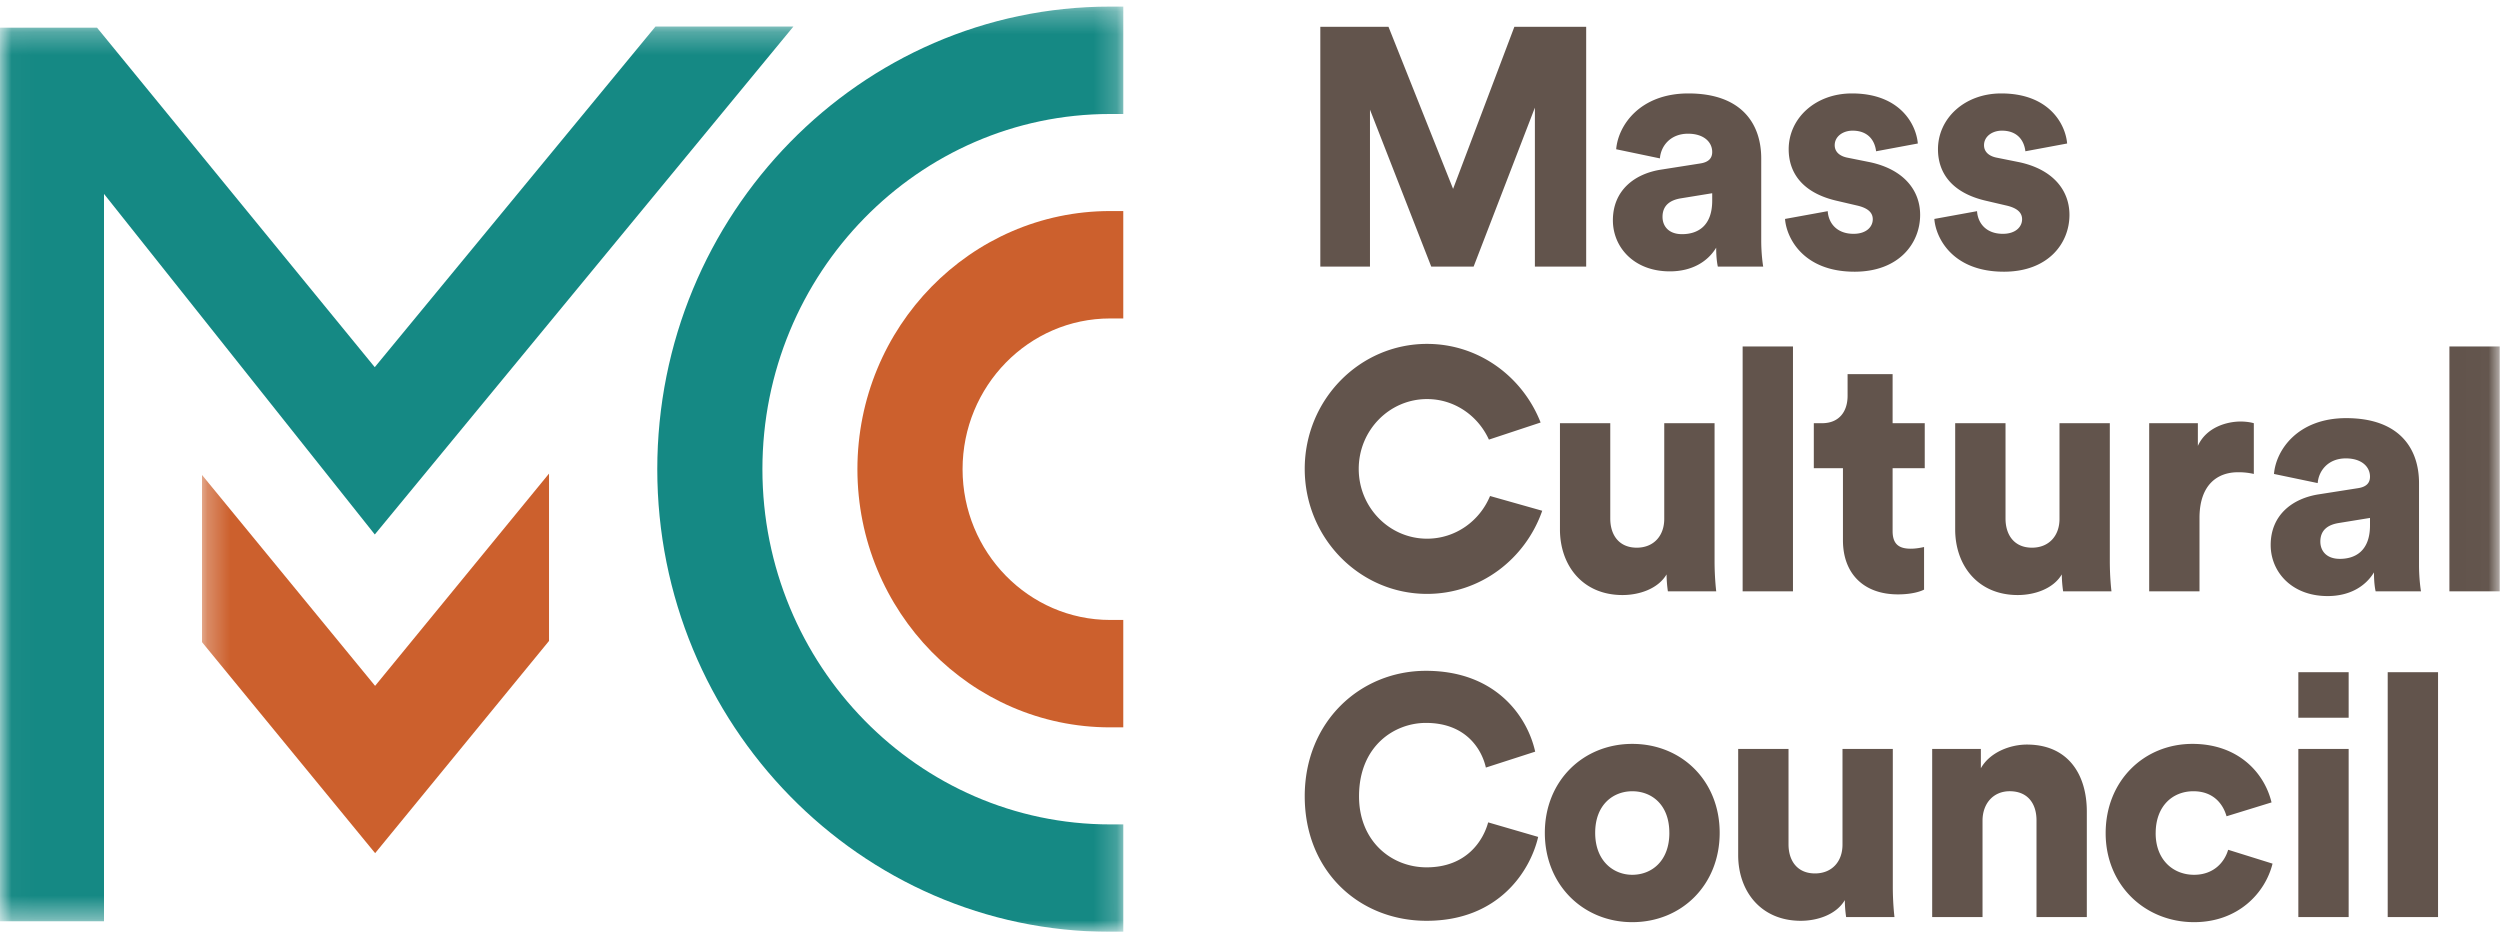 <svg width="110" height="41" viewBox="0 0 110 41" xmlns="http://www.w3.org/2000/svg" xmlns:xlink="http://www.w3.org/1999/xlink"><title>elements/MCC-Logo@3x</title><defs><path id="a" d="M.266.29h40.537V41H.266z"/><path id="c" d="M.018.256h109.97v39.37H.018z"/></defs><g fill="none" fill-rule="evenodd"><g transform="translate(8.622)"><mask id="b" fill="#fff"><use xlink:href="#a"/></mask><path fill="#CC602D" mask="url(#b)" d="M.266 20.897v7.357l7.618 9.285 7.651-9.338v-7.363l-7.653 9.34-7.616-9.28"/><path d="M40.224.29c-10.987 0-19.926 9.13-19.926 20.355C20.298 31.869 29.238 41 40.224 41h.579v-4.726h-.579c-8.436 0-15.3-7.01-15.3-15.63 0-8.617 6.864-15.628 15.3-15.628h.579V.29h-.579" fill="#158984" mask="url(#b)"/></g><path d="M37.726 20.645c0 6.263 4.988 11.359 11.12 11.359h.578v-4.726h-.578c-3.58 0-6.493-2.976-6.493-6.633 0-3.658 2.912-6.633 6.493-6.633h.578V9.286h-.578c-6.132 0-11.12 5.096-11.12 11.359" fill="#CC602D"/><path d="M86.99 9.29c.03.507.379.998 1.136.998.568 0 .846-.313.846-.64 0-.268-.175-.491-.714-.61l-.83-.194c-1.545-.342-2.157-1.235-2.157-2.277 0-1.355 1.166-2.456 2.783-2.456 2.098 0 2.826 1.34 2.9 2.203l-1.837.342c-.058-.491-.364-.907-1.034-.907-.423 0-.786.252-.786.64 0 .312.247.49.568.55l.961.193c1.5.313 2.23 1.236 2.23 2.322 0 1.265-.948 2.501-2.885 2.501-2.274 0-3.002-1.504-3.06-2.322l1.88-.342zm-6.57 0c.03.507.38.998 1.137.998.569 0 .845-.313.845-.64 0-.268-.174-.491-.714-.61l-.83-.194c-1.544-.342-2.156-1.235-2.156-2.277 0-1.355 1.165-2.456 2.783-2.456 2.097 0 2.826 1.34 2.899 2.203l-1.836.342c-.059-.491-.365-.907-1.035-.907-.422 0-.786.252-.786.64 0 .312.248.49.568.55l.962.193c1.5.313 2.229 1.236 2.229 2.322 0 1.265-.947 2.501-2.885 2.501-2.273 0-3.001-1.504-3.06-2.322l1.88-.342zm-5.083-.46v-.328l-1.37.223c-.465.074-.816.298-.816.818 0 .388.249.76.86.76.656 0 1.326-.328 1.326-1.474zm-2.229-1.37l1.704-.268c.394-.06.525-.253.525-.506 0-.431-.364-.803-1.063-.803-.772 0-1.195.535-1.238 1.086l-1.924-.402c.087-1.056 1.05-2.456 3.176-2.456 2.346 0 3.206 1.34 3.206 2.858v3.617c0 .58.072 1.07.087 1.145h-1.996c-.014-.06-.073-.327-.073-.833-.379.625-1.078 1.042-2.04 1.042-1.588 0-2.505-1.072-2.505-2.247 0-1.31.946-2.055 2.141-2.233zm-5.573 4.271V4.736l-2.696 6.995h-1.864l-2.696-6.906v6.906h-2.185V1.18h3l2.842 7.13 2.696-7.13h3.16v10.552h-2.257zm37.525 28.62h2.214V29.576h-2.215V40.35zm-3.933-8.772h2.214v-2.003h-2.214v2.003zm0 8.772h2.214v-7.397h-2.214v7.397zm-6.278-3.69c0 1.175.772 1.83 1.69 1.83.86 0 1.34-.55 1.5-1.101l1.953.61c-.32 1.294-1.515 2.575-3.453 2.575-2.156 0-3.89-1.623-3.89-3.915 0-2.307 1.69-3.929 3.817-3.929 1.996 0 3.162 1.25 3.482 2.575l-1.98.61c-.161-.566-.599-1.101-1.458-1.101-.918 0-1.66.655-1.66 1.845zm-7.618 3.69h-2.215v-7.397h2.142v.849c.393-.7 1.282-1.042 2.025-1.042 1.821 0 2.637 1.324 2.637 2.947v4.643h-2.214v-4.257c0-.729-.38-1.28-1.18-1.28-.73 0-1.195.551-1.195 1.295v4.242zm-6.06-.744c-.379.64-1.209.908-1.937.908-1.763 0-2.754-1.31-2.754-2.888v-4.673h2.215v4.197c0 .715.379 1.28 1.165 1.28.744 0 1.21-.52 1.21-1.265v-4.212h2.214v6.073c0 .67.059 1.205.073 1.324H81.23a5.404 5.404 0 0 1-.058-.744zm-7.72-2.962c0-1.25-.786-1.83-1.631-1.83-.83 0-1.632.58-1.632 1.83 0 1.236.801 1.846 1.632 1.846.845 0 1.632-.596 1.632-1.846zm2.215 0c0 2.293-1.676 3.93-3.846 3.93-2.156 0-3.847-1.637-3.847-3.93 0-2.292 1.69-3.914 3.847-3.914 2.17 0 3.846 1.622 3.846 3.914zm-18.258-1.607c0-3.29 2.447-5.522 5.332-5.522 3.103 0 4.473 2.04 4.808 3.557l-2.17.7c-.161-.73-.817-1.965-2.638-1.965-1.384 0-2.943 1.012-2.943 3.23 0 1.98 1.428 3.125 2.972 3.125 1.792 0 2.506-1.22 2.71-1.979l2.2.64c-.335 1.458-1.705 3.691-4.91 3.691-2.972 0-5.361-2.188-5.361-5.477z" fill="#62544C"/><g transform="translate(0 .911)"><mask id="d" fill="#fff"><use xlink:href="#c"/></mask><path d="M65.562 20.913c-.456 1.104-1.525 1.878-2.771 1.878-1.66 0-3.007-1.375-3.007-3.071 0-1.696 1.347-3.072 3.007-3.072 1.208 0 2.243.733 2.721 1.784l2.275-.753c-.794-2.026-2.73-3.459-4.996-3.459-2.973 0-5.383 2.462-5.383 5.5 0 3.037 2.41 5.5 5.383 5.5 2.34 0 4.325-1.529 5.067-3.658l-2.296-.649zm42.212 4.194h2.214V14.332h-2.214v10.775zm-3.494-2.902v-.327l-1.37.223c-.465.074-.815.297-.815.818 0 .388.248.76.86.76.655 0 1.325-.328 1.325-1.474zm-2.23-1.369l1.706-.268c.393-.06.524-.253.524-.506 0-.432-.364-.804-1.063-.804-.772 0-1.195.536-1.238 1.087l-1.924-.402c.088-1.057 1.05-2.456 3.176-2.456 2.346 0 3.206 1.34 3.206 2.858v3.617c0 .58.072 1.07.087 1.145h-1.996c-.015-.06-.073-.327-.073-.833-.379.625-1.078 1.042-2.04 1.042-1.588 0-2.505-1.072-2.505-2.247 0-1.31.946-2.055 2.14-2.233zm-2.882-.893a2.925 2.925 0 0 0-.7-.075c-.888 0-1.69.536-1.69 2.01v3.23h-2.214V17.71h2.142v.998c.379-.834 1.297-1.072 1.88-1.072.217 0 .436.03.582.074v2.233zm-8.449 4.42c-.379.64-1.209.908-1.938.908-1.762 0-2.753-1.31-2.753-2.887V17.71h2.215v4.197c0 .715.379 1.28 1.165 1.28.743 0 1.21-.52 1.21-1.265V17.71h2.214v6.073c0 .67.058 1.205.073 1.324h-2.127a5.443 5.443 0 0 1-.059-.744zm-7.444-6.653h1.414v1.98h-1.414v2.768c0 .61.32.774.801.774.233 0 .452-.045.583-.074v1.874c-.087.046-.451.21-1.151.21-1.5 0-2.418-.908-2.418-2.382v-3.17h-1.282v-1.98h.364c.757 0 1.122-.52 1.122-1.205v-.953h1.981v2.158zm-6.599 7.397h2.215V14.332h-2.215v10.775zm-3.347-.744c-.38.64-1.21.908-1.938.908-1.763 0-2.753-1.31-2.753-2.887V17.71h2.214v4.197c0 .715.379 1.28 1.166 1.28.743 0 1.209-.52 1.209-1.265V17.71h2.214v6.073c0 .67.059 1.205.073 1.324h-2.127a5.491 5.491 0 0 1-.058-.744z" fill="#62544C" mask="url(#d)"/><path fill="#158984" mask="url(#d)" d="M28.842.256L16.489 15.245 4.268.305H0v39.32h4.576V7.621l11.915 14.985L34.91.256h-6.069"/></g></g></svg>